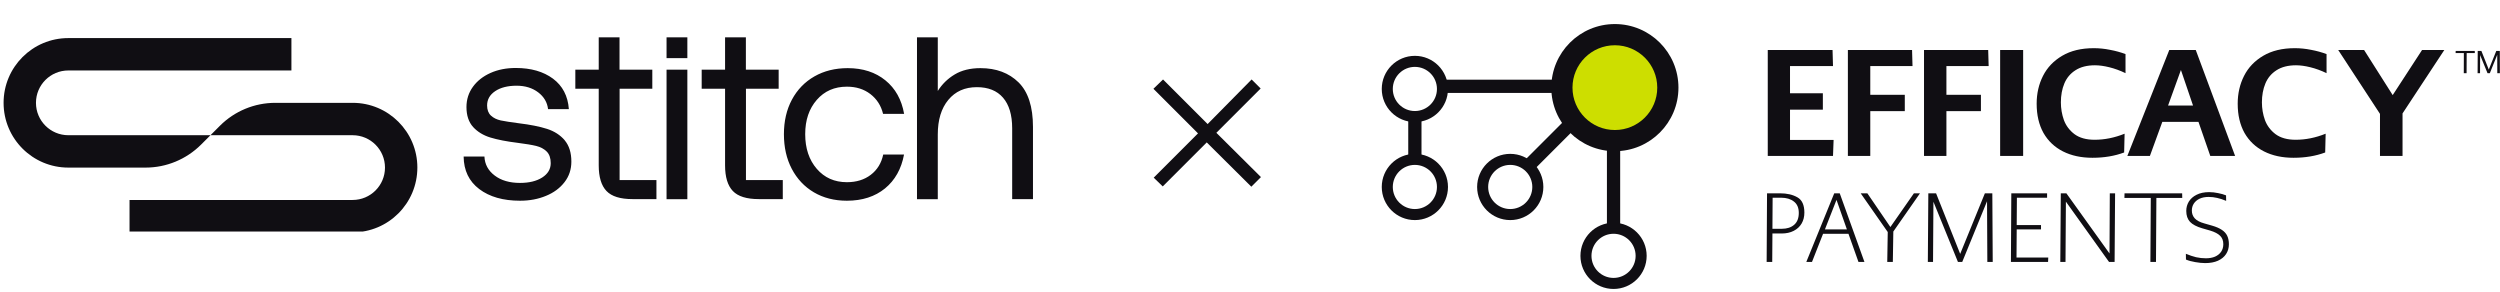 <svg width="453" height="53" viewBox="0 0 453 53" fill="none" xmlns="http://www.w3.org/2000/svg">
<g clip-path="url(#clip0_78_47)">
<path d="M38.138 24.501L39.854 22.785C42.509 20.13 46.117 18.634 49.886 18.634H63.908C70.376 18.634 75.626 23.885 75.626 30.353C75.626 36.85 70.376 42.101 63.893 42.101H23.472V36.234H63.893C67.134 36.234 69.76 33.609 69.76 30.368C69.76 27.126 67.134 24.501 63.893 24.501H38.138ZM12.384 24.501C9.142 24.501 6.517 21.876 6.517 18.634C6.517 15.393 9.142 12.768 12.384 12.768H52.805V6.901H12.384C5.901 6.901 0.65 12.152 0.65 18.634C0.65 25.117 5.901 30.368 12.384 30.368H26.39C30.145 30.368 33.753 28.872 36.422 26.217L38.138 24.501H12.384Z" fill="#100E13"/>
<path d="M102.314 25.415C103.121 26.369 103.531 27.659 103.531 29.287C103.531 30.695 103.121 31.942 102.285 33.013C101.463 34.083 100.334 34.919 98.926 35.491C97.518 36.078 95.949 36.371 94.233 36.371C91.167 36.371 88.703 35.667 86.841 34.259C84.978 32.851 84.039 30.886 84.01 28.363H87.779C87.838 29.771 88.469 30.93 89.642 31.81C90.815 32.705 92.355 33.145 94.218 33.145C95.875 33.145 97.21 32.822 98.251 32.162C99.278 31.502 99.791 30.637 99.791 29.566C99.791 28.642 99.542 27.938 99.058 27.454C98.574 26.97 97.929 26.633 97.151 26.442C96.374 26.251 95.259 26.075 93.822 25.885C91.798 25.635 90.141 25.313 88.85 24.917C87.559 24.521 86.518 23.875 85.726 23.01C84.934 22.13 84.523 20.927 84.523 19.402C84.523 18.023 84.919 16.791 85.697 15.721C86.474 14.65 87.545 13.814 88.894 13.213C90.243 12.611 91.769 12.318 93.455 12.318C96.213 12.318 98.457 12.963 100.202 14.254C101.933 15.545 102.901 17.378 103.077 19.769H99.307C99.161 18.537 98.559 17.525 97.518 16.733C96.477 15.941 95.171 15.53 93.602 15.53C92.033 15.53 90.713 15.853 89.73 16.513C88.747 17.173 88.263 18.038 88.263 19.109C88.263 19.901 88.498 20.517 88.953 20.942C89.407 21.367 90.009 21.661 90.727 21.822C91.446 21.969 92.546 22.145 94.013 22.335C96.066 22.585 97.767 22.922 99.102 23.347C100.437 23.773 101.507 24.462 102.329 25.415H102.314ZM112.258 16.073H118.198V12.626H112.258V6.759H108.489V12.626H104.25V16.073H108.489V29.962C108.489 32.074 108.958 33.629 109.897 34.611C110.835 35.594 112.405 36.078 114.619 36.078H118.946V32.631H112.273V16.073H112.258ZM153.471 15.706C155.129 15.706 156.537 16.146 157.71 17.041C158.869 17.935 159.646 19.123 160.013 20.634H163.826C163.371 18.053 162.242 16.029 160.438 14.562C158.634 13.095 156.361 12.347 153.603 12.347C151.33 12.347 149.321 12.846 147.575 13.843C145.83 14.841 144.466 16.249 143.498 18.053C142.53 19.857 142.046 21.954 142.046 24.315C142.046 26.677 142.515 28.774 143.469 30.593C144.422 32.411 145.757 33.834 147.473 34.846C149.189 35.858 151.183 36.371 153.457 36.371C156.243 36.371 158.546 35.623 160.365 34.142C162.169 32.661 163.327 30.607 163.811 27.997H160.042C159.705 29.566 158.957 30.783 157.783 31.678C156.61 32.573 155.173 33.013 153.457 33.013C151.213 33.013 149.394 32.206 148.001 30.593C146.607 28.979 145.903 26.882 145.903 24.315C145.903 21.749 146.607 19.695 148.001 18.097C149.394 16.498 151.213 15.706 153.457 15.706H153.471ZM184.565 14.929C182.819 13.213 180.517 12.347 177.657 12.347C175.823 12.347 174.254 12.729 172.993 13.491C171.717 14.254 170.705 15.251 169.927 16.483V6.759H166.158V36.093H169.927V24.359C169.927 21.719 170.558 19.637 171.834 18.097C173.11 16.557 174.826 15.794 177.011 15.794C179.065 15.794 180.649 16.425 181.749 17.701C182.849 18.977 183.406 20.825 183.406 23.245V36.078H187.175V23.01C187.175 19.329 186.295 16.63 184.55 14.914L184.565 14.929ZM135.153 16.073H141.093V12.626H135.153V6.759H131.383V12.626H127.145V16.073H131.383V29.962C131.383 32.074 131.853 33.629 132.791 34.611C133.73 35.594 135.299 36.078 137.514 36.078H141.841V32.631H135.167V16.073H135.153ZM120.779 10.529H124.549V6.759H120.779V10.529ZM120.779 36.093H124.549V12.626H120.779V36.093Z" fill="#100E13"/>
</g>
<path d="M210.742 14.4L218.82 22.479L226.793 14.4L228.43 16.037L220.404 24.063L228.483 32.088L226.74 33.831L218.662 25.805L210.689 33.778L209.052 32.194L217.078 24.168L208.999 16.09L210.742 14.4Z" fill="#100E13"/>
<circle cx="292.615" cy="15.879" r="11.52" fill="#100E13"/>
<circle cx="292.615" cy="15.879" r="7.68" fill="#CDDE00"/>
<path d="M292.375 40.359C295.689 40.359 298.375 43.046 298.375 46.359C298.375 49.673 295.689 52.359 292.375 52.359C289.062 52.359 286.375 49.673 286.375 46.359C286.375 43.046 289.062 40.359 292.375 40.359ZM292.375 42.359C290.166 42.359 288.375 44.15 288.375 46.359C288.375 48.569 290.166 50.359 292.375 50.359C294.584 50.359 296.375 48.569 296.375 46.359C296.375 44.15 294.584 42.359 292.375 42.359Z" fill="#100E13"/>
<path d="M256.375 10.119C259.689 10.119 262.375 12.806 262.375 16.119C262.375 19.433 259.689 22.119 256.375 22.119C253.062 22.119 250.375 19.433 250.375 16.119C250.375 12.806 253.062 10.119 256.375 10.119ZM256.375 12.119C254.166 12.12 252.375 13.91 252.375 16.119C252.375 18.328 254.166 20.119 256.375 20.119C258.584 20.119 260.375 18.329 260.375 16.119C260.375 13.91 258.584 12.119 256.375 12.119Z" fill="#100E13"/>
<path d="M256.375 27.879C259.689 27.879 262.375 30.566 262.375 33.879C262.375 37.193 259.689 39.879 256.375 39.879C253.062 39.879 250.375 37.193 250.375 33.879C250.375 30.566 253.062 27.879 256.375 27.879ZM256.375 29.879C254.166 29.88 252.375 31.67 252.375 33.879C252.375 36.089 254.166 37.879 256.375 37.879C258.584 37.879 260.375 36.089 260.375 33.879C260.375 31.67 258.584 29.879 256.375 29.879Z" fill="#100E13"/>
<path d="M273.655 27.879C276.969 27.879 279.655 30.566 279.655 33.879C279.655 37.193 276.969 39.879 273.655 39.879C270.342 39.879 267.655 37.193 267.655 33.879C267.655 30.566 270.342 27.879 273.655 27.879ZM273.655 29.879C271.446 29.88 269.655 31.67 269.655 33.879C269.655 36.089 271.446 37.879 273.655 37.879C275.864 37.879 277.655 36.089 277.655 33.879C277.655 31.67 275.864 29.879 273.655 29.879Z" fill="#100E13"/>
<rect x="291.175" y="26.439" width="2.4" height="14.88" fill="#100E13"/>
<rect x="255.175" y="20.679" width="2.4" height="8.16" fill="#100E13"/>
<rect x="282.055" y="14.439" width="2.4" height="20.64" transform="rotate(90 282.055 14.439)" fill="#100E13"/>
<rect x="285.12" y="20.199" width="2.4" height="12.48" transform="rotate(45 285.12 20.199)" fill="#100E13"/>
<path d="M324.35 25.352H332.249L332.14 28.259H320.318V9.059H332.057L332.14 11.967H324.35V16.904H330.302V19.866H324.35V25.352ZM338.895 11.967V17.178H345.149V20.141H338.895V28.259H334.836V9.059H346.466L346.548 11.967H338.895ZM352.69 11.967V17.178H358.944V20.141H352.69V28.259H348.631V9.059H360.26L360.343 11.967H352.69ZM362.425 28.259V9.059H366.594V28.259H362.425ZM379.163 28.589C377.115 28.589 375.333 28.205 373.815 27.437C372.297 26.669 371.118 25.553 370.277 24.09C369.454 22.609 369.042 20.845 369.042 18.797C369.042 16.95 369.426 15.267 370.194 13.75C370.962 12.232 372.123 11.016 373.678 10.102C375.232 9.187 377.134 8.73 379.383 8.73C380.37 8.73 381.358 8.831 382.345 9.032C383.333 9.215 384.265 9.471 385.143 9.8V13.256C384.155 12.781 383.177 12.424 382.208 12.186C381.257 11.949 380.389 11.83 379.602 11.83C378.176 11.83 376.997 12.131 376.064 12.735C375.15 13.32 374.482 14.115 374.062 15.121C373.641 16.127 373.431 17.27 373.431 18.55C373.431 19.665 373.614 20.735 373.979 21.759C374.363 22.783 375.003 23.633 375.899 24.31C376.814 24.986 378.03 25.325 379.547 25.325C381.358 25.325 383.168 24.959 384.978 24.227L384.896 27.629C383.177 28.269 381.266 28.589 379.163 28.589ZM397.872 9.059L405.003 28.259H400.505L398.365 22.088H391.81L389.561 28.259H385.474L393.072 9.059H397.872ZM392.852 19.126H397.378L395.184 12.68L392.852 19.126ZM415.592 28.589C413.544 28.589 411.761 28.205 410.243 27.437C408.726 26.669 407.546 25.553 406.705 24.09C405.882 22.609 405.471 20.845 405.471 18.797C405.471 16.95 405.855 15.267 406.623 13.75C407.391 12.232 408.552 11.016 410.106 10.102C411.661 9.187 413.562 8.73 415.811 8.73C416.799 8.73 417.786 8.831 418.774 9.032C419.761 9.215 420.694 9.471 421.571 9.8V13.256C420.584 12.781 419.606 12.424 418.637 12.186C417.686 11.949 416.817 11.83 416.031 11.83C414.605 11.83 413.425 12.131 412.493 12.735C411.578 13.32 410.911 14.115 410.49 15.121C410.07 16.127 409.859 17.27 409.859 18.55C409.859 19.665 410.042 20.735 410.408 21.759C410.792 22.783 411.432 23.633 412.328 24.31C413.242 24.986 414.458 25.325 415.976 25.325C417.786 25.325 419.597 24.959 421.407 24.227L421.325 27.629C419.606 28.269 417.695 28.589 415.592 28.589ZM442.91 9.059L435.34 20.552V28.259H431.253V20.634L423.683 9.059H428.373L433.557 17.233L438.878 9.059H442.91Z" fill="#100E13"/>
<path d="M446.438 13.259L446.45 9.613H444.958L444.97 9.227H448.426L448.437 9.613H446.963L446.945 13.259H446.438ZM452.978 13.259H452.511L452.5 9.924L451.158 13.259H450.737L449.401 9.982L449.384 13.259H448.94L448.963 9.227H449.626L450.968 12.603L452.327 9.227H452.966L452.978 13.259Z" fill="#100E13"/>
<path d="M322.531 35.027C323.798 35.027 324.852 35.27 325.692 35.756C326.533 36.229 326.953 37.153 326.953 38.526C326.953 39.272 326.788 39.929 326.456 40.498C326.125 41.066 325.645 41.51 325.018 41.83C324.402 42.149 323.674 42.309 322.833 42.309H321.164L321.128 47.459H320.116L320.187 35.027H322.531ZM322.869 41.456C323.804 41.456 324.55 41.214 325.106 40.728C325.663 40.243 325.941 39.527 325.941 38.579C325.941 37.656 325.645 36.969 325.053 36.519C324.473 36.057 323.703 35.827 322.744 35.827H321.199L321.164 41.456H322.869ZM336.752 47.459L334.941 42.362H330.341L328.334 47.459H327.304L332.365 35.027H333.36L337.835 47.459H336.752ZM332.774 36.217L330.678 41.563H334.656L332.774 36.217ZM347.902 35.027L343.071 41.954L342.982 47.459H341.97L342.059 42.043L337.157 35.027H338.365L342.538 41.137L346.801 35.027H347.902ZM361.081 47.459H360.105L360.051 36.466L355.558 47.459H354.777L350.337 36.555L350.266 47.459H349.324L349.413 35.027H350.816L355.185 46.003L359.661 35.027H361.01L361.081 47.459ZM365.391 46.66H371.145L371.11 47.459H364.379L364.45 35.027H370.932V35.827H365.462L365.427 40.782H369.831V41.563H365.427L365.391 46.66ZM382.296 35.027H383.255L383.166 47.459H382.154L374.34 36.537L374.269 47.459H373.327L373.416 35.027H374.428L382.243 45.932L382.296 35.027ZM389.652 47.459L389.723 35.862H384.946L384.964 35.027H395.407L395.424 35.862H390.736L390.665 47.459H389.652ZM399.578 47.672C399.046 47.672 398.448 47.613 397.785 47.495C397.133 47.388 396.571 47.234 396.097 47.033L396.08 45.985C396.731 46.258 397.347 46.465 397.927 46.607C398.519 46.737 399.111 46.802 399.703 46.802C400.342 46.802 400.899 46.702 401.372 46.5C401.846 46.287 402.213 45.991 402.473 45.612C402.734 45.222 402.864 44.766 402.864 44.245C402.864 43.605 402.669 43.096 402.278 42.718C401.899 42.339 401.295 42.025 400.466 41.776L399.046 41.368C398.027 41.072 397.287 40.681 396.826 40.196C396.376 39.698 396.151 39.041 396.151 38.224C396.151 37.608 396.305 37.046 396.612 36.537C396.932 36.016 397.4 35.602 398.015 35.294C398.643 34.974 399.401 34.814 400.289 34.814C400.833 34.814 401.378 34.873 401.923 34.992C402.479 35.099 402.959 35.235 403.361 35.4L403.379 36.395C402.787 36.146 402.242 35.969 401.745 35.862C401.248 35.744 400.733 35.684 400.2 35.684C399.572 35.684 399.028 35.791 398.566 36.004C398.116 36.217 397.767 36.513 397.518 36.892C397.281 37.259 397.163 37.68 397.163 38.153C397.163 38.71 397.341 39.183 397.696 39.574C398.063 39.965 398.637 40.267 399.419 40.48L400.839 40.888C401.573 41.101 402.159 41.356 402.598 41.652C403.047 41.948 403.373 42.309 403.574 42.735C403.776 43.161 403.876 43.671 403.876 44.263C403.876 44.926 403.705 45.518 403.361 46.039C403.03 46.548 402.538 46.95 401.887 47.246C401.248 47.531 400.478 47.672 399.578 47.672Z" fill="#100E13"/>
<defs>
<clipPath id="clip0_78_47">
<rect width="186.941" height="35.2" fill="white" transform="translate(0.234 6.759)"/>
</clipPath>
</defs>
</svg>
